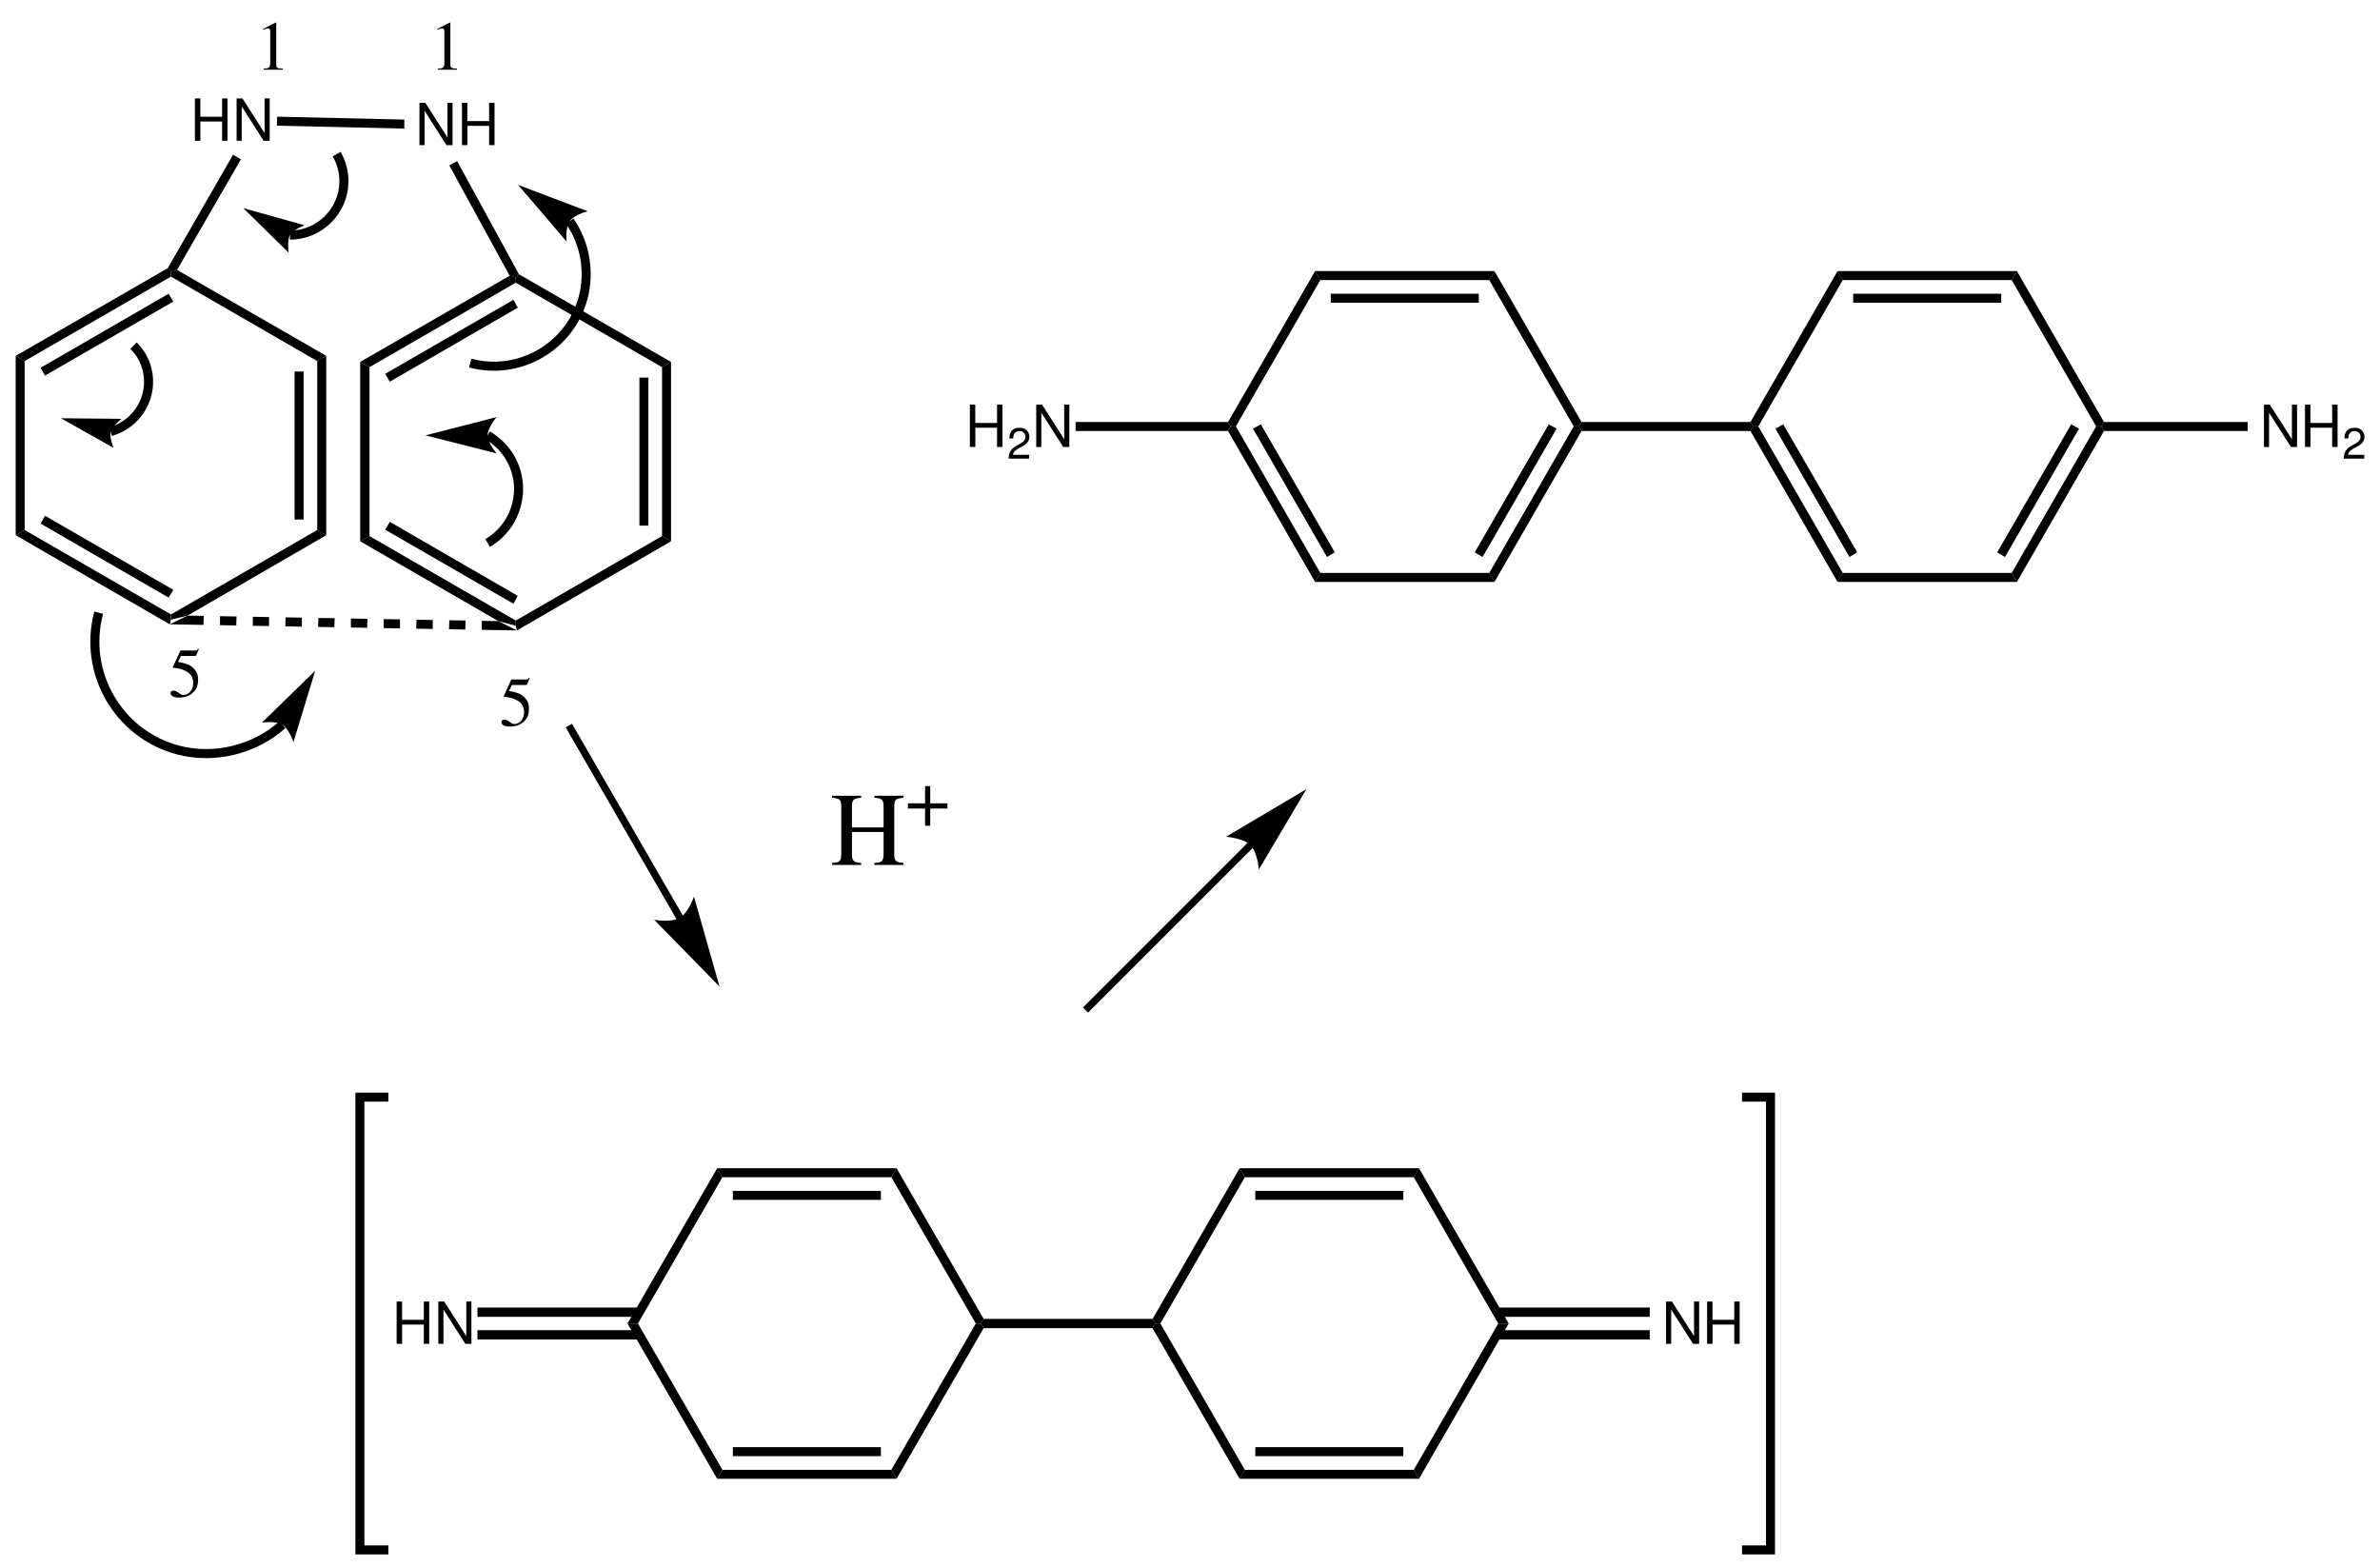 <?xml version="1.0" encoding="UTF-8"?>
<svg width="410pt" version="1.1" xmlns="http://www.w3.org/2000/svg" height="270pt" viewBox="0 0 410 270" xmlns:xlink="http://www.w3.org/1999/xlink">
 <defs>
  <clipPath id="Clip0">
   <path d="M0 0 L410 0 L410 270 L0 270 L0 0 Z" transform="translate(0, 0)"/>
  </clipPath>
 </defs>
 <g id="Background">
  <g id="Group1" clip-path="url(#Clip0)">
   <path style="fill:#000000; fill-rule:evenodd;stroke:none;" d="M4.68 3.97 L4.68 7.29 L5.61 7.29 L5.61 0 L4.68 0 L4.68 3.15 L0.93 3.15 L0.93 0 L0 0 L0 7.29 L0.939 7.29 L0.939 3.97 L4.68 3.97 Z" transform="translate(33.58, 16.96)"/>
   <path style="fill:#000000; fill-rule:evenodd;stroke:none;" d="M5.7 0 L4.82 0 L4.82 5.96 L1.01 0 L0 0 L0 7.29 L0.88 7.29 L0.88 1.38 L4.65 7.29 L5.7 7.29 L5.7 0 Z" transform="translate(40.76, 16.96)"/>
   <path style="fill:#000000; fill-rule:evenodd;stroke:none;" d="M5.7 0 L4.82 0 L4.82 5.96 L1.01 0 L0 0 L0 7.29 L0.88 7.29 L0.88 1.38 L4.65 7.29 L5.7 7.29 L5.7 0 Z" transform="translate(72.26, 17.71)"/>
   <path style="fill:#000000; fill-rule:evenodd;stroke:none;" d="M4.68 3.97 L4.68 7.29 L5.61 7.29 L5.61 0 L4.68 0 L4.68 3.15 L0.93 3.15 L0.93 0 L0 0 L0 7.29 L0.939 7.29 L0.939 3.97 L4.68 3.97 Z" transform="translate(79.58, 17.71)"/>
   <path style="fill:#000000; fill-rule:nonzero;stroke:none;" d="M21.95 0.5 L21.95 2.051 L0 1.551 L0.05 0 L21.95 0.5 Z" transform="translate(47.7, 20.1)"/>
   <path style="fill:#000000; fill-rule:nonzero;stroke:none;" d="M12 19.5 L11.449 20.05 L10.399 19.75 L0 0.75 L1.35 0 L12 19.5 Z" transform="translate(77.4, 27.75)"/>
   <path style="fill:#000000; fill-rule:nonzero;stroke:none;" d="M15.9 25.25 L15 26.8 L0 0.8 L0.45 0 L1.35 0 L15.9 25.25 Z" transform="translate(211.55, 73.45)"/>
   <path style="fill:#000000; fill-rule:nonzero;stroke:none;" d="M14.1 22.051 L12.75 22.851 L0 0.75 L1.35 0 L14.1 22.051 Z" transform="translate(215.85, 73.1)"/>
   <path style="fill:#000000; fill-rule:nonzero;stroke:none;" d="M30 0 L30.9 1.55 L0 1.55 L0.9 0 L30 0 Z" transform="translate(226.55, 98.7)"/>
   <path style="fill:#000000; fill-rule:nonzero;stroke:none;" d="M14.55 0 L15.45 0 L15.9 0.8 L0.9 26.8 L0 25.25 L14.55 0 Z" transform="translate(256.55, 73.45)"/>
   <path style="fill:#000000; fill-rule:nonzero;stroke:none;" d="M12.75 0 L14.1 0.75 L1.35 22.851 L0 22.051 L12.75 0 Z" transform="translate(254.05, 73.1)"/>
   <path style="fill:#000000; fill-rule:nonzero;stroke:none;" d="M0 1.55 L0.9 0 L15.9 26 L15.45 26.75 L14.55 26.75 L0 1.55 Z" transform="translate(256.55, 46.7)"/>
   <path style="fill:#000000; fill-rule:nonzero;stroke:none;" d="M0.9 1.55 L0 0 L30.9 0 L30 1.55 L0.9 1.55 Z" transform="translate(226.55, 46.7)"/>
   <path style="fill:#000000; fill-rule:nonzero;stroke:none;" d="M0 1.551 L0 0 L25.5 0 L25.5 1.551 L0 1.551 Z" transform="translate(229.25, 50.6)"/>
   <path style="fill:#000000; fill-rule:nonzero;stroke:none;" d="M1.35 26.75 L0.45 26.75 L0 26 L15 0 L15.9 1.55 L1.35 26.75 Z" transform="translate(211.55, 46.7)"/>
   <path style="fill:#000000; fill-rule:nonzero;stroke:none;" d="M29.55 0 L30 0.75 L29.55 1.55 L0.45 1.55 L0 0.75 L0.45 0 L29.55 0 Z" transform="translate(272, 72.7)"/>
   <path style="fill:#000000; fill-rule:nonzero;stroke:none;" d="M15.9 25.25 L15 26.8 L0 0.8 L0.45 0 L1.35 0 L15.9 25.25 Z" transform="translate(301.55, 73.45)"/>
   <path style="fill:#000000; fill-rule:nonzero;stroke:none;" d="M14.1 22.051 L12.75 22.851 L0 0.75 L1.35 0 L14.1 22.051 Z" transform="translate(305.85, 73.1)"/>
   <path style="fill:#000000; fill-rule:nonzero;stroke:none;" d="M30 0 L30.9 1.55 L0 1.55 L0.9 0 L30 0 Z" transform="translate(316.55, 98.7)"/>
   <path style="fill:#000000; fill-rule:nonzero;stroke:none;" d="M14.55 0 L15.45 0 L15.9 0.8 L0.9 26.8 L0 25.25 L14.55 0 Z" transform="translate(346.55, 73.45)"/>
   <path style="fill:#000000; fill-rule:nonzero;stroke:none;" d="M12.75 0 L14.1 0.75 L1.35 22.851 L0 22.051 L12.75 0 Z" transform="translate(344.05, 73.1)"/>
   <path style="fill:#000000; fill-rule:nonzero;stroke:none;" d="M0 1.55 L0.9 0 L15.9 26 L15.45 26.75 L14.55 26.75 L0 1.55 Z" transform="translate(346.55, 46.7)"/>
   <path style="fill:#000000; fill-rule:nonzero;stroke:none;" d="M0.9 1.55 L0 0 L30.9 0 L30 1.55 L0.9 1.55 Z" transform="translate(316.55, 46.7)"/>
   <path style="fill:#000000; fill-rule:nonzero;stroke:none;" d="M0 1.551 L0 0 L25.5 0 L25.5 1.551 L0 1.551 Z" transform="translate(319.25, 50.6)"/>
   <path style="fill:#000000; fill-rule:nonzero;stroke:none;" d="M1.35 26.75 L0.45 26.75 L0 26 L15 0 L15.9 1.55 L1.35 26.75 Z" transform="translate(301.55, 46.7)"/>
   <path style="fill:#000000; fill-rule:evenodd;stroke:none;" d="M5.7 0 L4.82 0 L4.82 5.96 L1.01 0 L0 0 L0 7.29 L0.88 7.29 L0.88 1.38 L4.65 7.29 L5.7 7.29 L5.7 0 Z" transform="translate(390.01, 69.71)"/>
   <path style="fill:#000000; fill-rule:evenodd;stroke:none;" d="M4.68 3.97 L4.68 7.29 L5.61 7.29 L5.61 0 L4.68 0 L4.68 3.15 L0.93 3.15 L0.93 0 L0 0 L0 7.29 L0.94 7.29 L0.94 3.97 L4.68 3.97 Z" transform="translate(397.08, 69.71)"/>
   <path style="fill:#000000; fill-rule:evenodd;stroke:none;" d="M3.54 4.665 L0.742 4.665 C0.81 4.229 1.05 3.952 1.702 3.57 L2.452 3.165 C3.195 2.76 3.577 2.212 3.577 1.56 C3.577 1.117 3.397 0.705 3.083 0.42 C2.767 0.135 2.378 0 1.875 0 C1.2 0 0.697 0.24 0.405 0.69 C0.218 0.975 0.135 1.305 0.12 1.845 L0.78 1.845 C0.803 1.485 0.848 1.268 0.937 1.095 C1.11 0.772 1.455 0.577 1.852 0.577 C2.452 0.577 2.902 1.005 2.902 1.575 C2.902 1.995 2.655 2.354 2.183 2.625 L1.492 3.015 C0.383 3.644 0.06 4.147 0 5.317 L3.54 5.317 L3.54 4.665 Z" transform="translate(403.755, 73.683)"/>
   <path style="fill:#000000; fill-rule:nonzero;stroke:none;" d="M25.2 0 L25.2 1.55 L0.45 1.55 L0 0.75 L0.45 0 L25.2 0 Z" transform="translate(362, 72.7)"/>
   <path style="fill:#000000; fill-rule:evenodd;stroke:none;" d="M4.68 3.97 L4.68 7.29 L5.61 7.29 L5.61 0 L4.68 0 L4.68 3.15 L0.93 3.15 L0.93 0 L0 0 L0 7.29 L0.94 7.29 L0.94 3.97 L4.68 3.97 Z" transform="translate(167.08, 69.71)"/>
   <path style="fill:#000000; fill-rule:evenodd;stroke:none;" d="M3.54 4.665 L0.742 4.665 C0.81 4.229 1.05 3.952 1.702 3.57 L2.452 3.165 C3.195 2.76 3.577 2.212 3.577 1.56 C3.577 1.117 3.397 0.705 3.083 0.42 C2.767 0.135 2.378 0 1.875 0 C1.2 0 0.697 0.24 0.405 0.69 C0.218 0.975 0.135 1.305 0.12 1.845 L0.78 1.845 C0.803 1.485 0.848 1.268 0.937 1.095 C1.11 0.772 1.455 0.577 1.852 0.577 C2.452 0.577 2.902 1.005 2.902 1.575 C2.902 1.995 2.655 2.354 2.183 2.625 L1.492 3.015 C0.383 3.644 0.06 4.147 0 5.317 L3.54 5.317 L3.54 4.665 Z" transform="translate(173.755, 73.683)"/>
   <path style="fill:#000000; fill-rule:evenodd;stroke:none;" d="M5.7 0 L4.82 0 L4.82 5.96 L1.01 0 L0 0 L0 7.29 L0.88 7.29 L0.88 1.38 L4.65 7.29 L5.7 7.29 L5.7 0 Z" transform="translate(178.51, 69.71)"/>
   <path style="fill:#000000; fill-rule:nonzero;stroke:none;" d="M0 1.55 L0 0 L26.25 0 L26.7 0.75 L26.25 1.55 L0 1.55 Z" transform="translate(185.3, 72.7)"/>
   <path style="fill:#000000; fill-rule:nonzero;stroke:none;" d="M1.6 19.85 L0.55 20.1 L0 19.55 L11.25 0 L12.6 0.8 L1.6 19.85 Z" transform="translate(28.9, 26.65)"/>
   <path style="fill:#000000; fill-rule:nonzero;stroke:none;" d="M1.601 15.75 L0 14.85 L25.75 0 L26.8 0.3 L26.8 1.2 L1.601 15.75 Z" transform="translate(62.05, 47.5)"/>
   <path style="fill:#000000; fill-rule:nonzero;stroke:none;" d="M0.801 14.1 L0 12.75 L22.101 0 L22.851 1.35 L0.801 14.1 Z" transform="translate(66.35, 51.65)"/>
   <path style="fill:#000000; fill-rule:nonzero;stroke:none;" d="M1.601 30 L0 30.9 L0 0 L1.601 0.9 L1.601 30 Z" transform="translate(62.05, 62.35)"/>
   <path style="fill:#000000; fill-rule:nonzero;stroke:none;" d="M26.8 14.55 L26.8 15.45 L23.8 14.65 L0 0.9 L1.601 0 L26.8 14.55 Z" transform="translate(62.05, 92.35)"/>
   <path style="fill:#000000; fill-rule:nonzero;stroke:none;" d="M22.851 12.75 L22.101 14.1 L0 1.35 L0.801 0 L22.851 12.75 Z" transform="translate(66.35, 89.9)"/>
   <path style="fill:#000000; fill-rule:nonzero;stroke:none;" d="M25.2 0 L26.75 0.9 L0.2 16.25 L0 15.45 L0 14.55 L25.2 0 Z" transform="translate(88.85, 92.35)"/>
   <path style="fill:#000000; fill-rule:nonzero;stroke:none;" d="M0 0.9 L1.55 0 L1.55 30.9 L0 30 L0 0.9 Z" transform="translate(114.05, 62.35)"/>
   <path style="fill:#000000; fill-rule:nonzero;stroke:none;" d="M0 0 L1.55 0 L1.55 25.5 L0 25.5 L0 0 Z" transform="translate(110.15, 65.05)"/>
   <path style="fill:#000000; fill-rule:nonzero;stroke:none;" d="M0 1.45 L0 0.55 L0.551 0 L26.75 15.1 L25.2 16 L0 1.45 Z" transform="translate(88.85, 47.25)"/>
   <path style="fill:#000000; fill-rule:nonzero;stroke:none;" d="M1.55 16 L0 15.1 L26.2 0 L26.75 0.55 L26.75 1.45 L1.55 16 Z" transform="translate(2.7, 46.2)"/>
   <path style="fill:#000000; fill-rule:nonzero;stroke:none;" d="M0.75 14.101 L0 12.75 L22.05 0 L22.85 1.351 L0.75 14.101 Z" transform="translate(7, 50.6)"/>
   <path style="fill:#000000; fill-rule:nonzero;stroke:none;" d="M1.55 30 L0 30.9 L0 0 L1.55 0.9 L1.55 30 Z" transform="translate(2.7, 61.3)"/>
   <path style="fill:#000000; fill-rule:nonzero;stroke:none;" d="M26.75 14.55 L26.75 15.45 L26.55 16.25 L0 0.9 L1.55 0 L26.75 14.55 Z" transform="translate(2.7, 91.3)"/>
   <path style="fill:#000000; fill-rule:nonzero;stroke:none;" d="M22.85 12.75 L22.05 14.1 L0 1.351 L0.75 0 L22.85 12.75 Z" transform="translate(7, 88.85)"/>
   <path style="fill:#000000; fill-rule:nonzero;stroke:none;" d="M25.2 0 L26.75 0.9 L2.85 14.75 L0 15.45 L0 14.55 L25.2 0 Z" transform="translate(29.45, 91.3)"/>
   <path style="fill:#000000; fill-rule:nonzero;stroke:none;" d="M0 0.9 L1.55 0 L1.55 30.9 L0 30 L0 0.9 Z" transform="translate(54.65, 61.3)"/>
   <path style="fill:#000000; fill-rule:nonzero;stroke:none;" d="M0 0 L1.55 0 L1.55 25.5 L0 25.5 L0 0 Z" transform="translate(50.75, 64)"/>
   <path style="fill:#000000; fill-rule:nonzero;stroke:none;" d="M0 1.15 L0 0.25 L1.05 0 L26.75 14.8 L25.2 15.7 L0 1.15 Z" transform="translate(29.45, 46.5)"/>
   <path style="fill:#000000; fill-rule:nonzero;stroke:none;" d="M2.85 0.05 L6.05 1.65 L0 1.55 L0 0 L2.85 0.05 Z" transform="translate(83, 106.95)"/>
   <path style="fill:#000000; fill-rule:nonzero;stroke:none;" d="M2.851 0.05 L2.801 1.6 L0 1.55 L0.051 0 L2.851 0.05 Z" transform="translate(77.35, 106.85)"/>
   <path style="fill:#000000; fill-rule:nonzero;stroke:none;" d="M2.85 0.05 L2.85 1.6 L0 1.55 L0.05 0 L2.85 0.05 Z" transform="translate(71.7, 106.75)"/>
   <path style="fill:#000000; fill-rule:nonzero;stroke:none;" d="M2.801 0.05 L2.801 1.6 L0 1.55 L0 0 L2.801 0.05 Z" transform="translate(66.1, 106.65)"/>
   <path style="fill:#000000; fill-rule:nonzero;stroke:none;" d="M2.85 0.05 L2.8 1.6 L0 1.55 L0 0 L2.85 0.05 Z" transform="translate(60.45, 106.55)"/>
   <path style="fill:#000000; fill-rule:nonzero;stroke:none;" d="M2.851 0.05 L2.8 1.6 L0 1.55 L0.05 0 L2.851 0.05 Z" transform="translate(54.8, 106.45)"/>
   <path style="fill:#000000; fill-rule:nonzero;stroke:none;" d="M2.85 0.05 L2.85 1.6 L0 1.55 L0.05 0 L2.85 0.05 Z" transform="translate(49.15, 106.35)"/>
   <path style="fill:#000000; fill-rule:nonzero;stroke:none;" d="M2.8 0.05 L2.8 1.6 L0 1.55 L0 0 L2.8 0.05 Z" transform="translate(43.55, 106.25)"/>
   <path style="fill:#000000; fill-rule:nonzero;stroke:none;" d="M2.85 0.05 L2.8 1.6 L0 1.55 L0 0 L2.85 0.05 Z" transform="translate(37.9, 106.15)"/>
   <path style="fill:#000000; fill-rule:nonzero;stroke:none;" d="M5.85 0.05 L5.8 1.6 L0 1.5 L3.05 0 L5.85 0.05 Z" transform="translate(29.25, 106.05)"/>
   <path style="fill:none;stroke:#000000; stroke-width:1.559; stroke-linecap:butt; stroke-linejoin:miter; stroke-dasharray:none;" d="M3.95 0 C5.05 1.05 5.851 2.45 6.25 3.95 C7.5 8.65 4.7 13.5 0 14.8 " transform="translate(19.05, 59.55)"/>
   <path style="fill:#000000; fill-rule:nonzero;stroke:none;" d="M0 0 L9.05 5.101 C9.05 5.101 8.3 3.15 8.55 2.3 C8.8 1.4 10.45 0.101 10.45 0.101 L0 0 L0 0 " transform="translate(10.5, 72.05)"/>
   <path style="fill:none;stroke:#000000; stroke-width:1.559; stroke-linecap:butt; stroke-linejoin:miter; stroke-dasharray:none;" d="M34.4 19.3 C29.6 23.6 22.65 25.3 16.4 23.65 C6.1 20.9 0 10.3 2.75 0 " transform="translate(14.25, 105.55)"/>
   <path style="fill:#000000; fill-rule:nonzero;stroke:none;" d="M9.2 0 L0 8.95 C0 8.95 2.351 8.55 3.551 9.3 C4.7 10 5.45 12.3 5.45 12.3 L9.2 0 L9.2 0 " transform="translate(45.1, 115.55)"/>
   <path style="fill:none;stroke:#000000; stroke-width:1.559; stroke-linecap:butt; stroke-linejoin:miter; stroke-dasharray:none;" d="M0 0 C1.6 0.95 3 2.3 3.9 3.9 C6.85 9 5.1 15.55 0 18.55 " transform="translate(84, 75)"/>
   <path style="fill:#000000; fill-rule:nonzero;stroke:none;" d="M0 3.15 L12.25 6.25 C12.25 6.25 10.7 4.45 10.7 3.15 C10.7 1.801 12.25 0 12.25 0 L0 3.15 L0 3.15 " transform="translate(73.3, 71.85)"/>
   <path style="fill:none;stroke:#000000; stroke-width:1.559; stroke-linecap:butt; stroke-linejoin:miter; stroke-dasharray:none;" d="M17.15 0 C19.8 3.801 20.65 8.75 19.45 13.2 C17.2 21.65 8.45 26.7 0 24.45 " transform="translate(81, 38.1)"/>
   <path style="fill:#000000; fill-rule:nonzero;stroke:none;" d="M0 0 L8.35 9.75 C8.35 9.75 8.1 7.4 8.9 6.25 C9.7 5.101 12 4.551 12 4.551 L0 0 L0 0 " transform="translate(89.25, 31.85)"/>
   <path style="fill:none;stroke:#000000; stroke-width:1.559; stroke-linecap:butt; stroke-linejoin:miter; stroke-dasharray:none;" d="M8.05 0 C8.85 1.4 9.3 3 9.3 4.65 C9.3 9.75 5.149 13.95 0 13.95 " transform="translate(49.95, 26.55)"/>
   <path style="fill:#000000; fill-rule:nonzero;stroke:none;" d="M0 0 L7.8 7.65 C7.8 7.65 7.55 5.5 8.05 4.65 C8.55 3.75 10.55 2.95 10.55 2.95 L0 0 L0 0 " transform="translate(41.9, 35.85)"/>
   <path style="fill:#000000; fill-rule:nonzero;stroke:none;" d="M16.35 25.2 L15.45 26.75 L0 0 L1.8 0 L16.35 25.2 Z" transform="translate(108.1, 228)"/>
   <path style="fill:#000000; fill-rule:nonzero;stroke:none;" d="M30 0 L30.9 1.55 L0 1.55 L0.9 0 L30 0 Z" transform="translate(123.55, 253.2)"/>
   <path style="fill:#000000; fill-rule:nonzero;stroke:none;" d="M25.5 0 L25.5 1.55 L0 1.55 L0 0 L25.5 0 Z" transform="translate(126.25, 249.3)"/>
   <path style="fill:#000000; fill-rule:nonzero;stroke:none;" d="M14.55 0 L15.45 0 L15.9 0.8 L0.9 26.75 L0 25.2 L14.55 0 Z" transform="translate(153.55, 228)"/>
   <path style="fill:#000000; fill-rule:nonzero;stroke:none;" d="M0 1.55 L0.9 0 L15.9 25.95 L15.45 26.75 L14.55 26.75 L0 1.55 Z" transform="translate(153.55, 201.25)"/>
   <path style="fill:#000000; fill-rule:nonzero;stroke:none;" d="M0.9 1.55 L0 0 L30.9 0 L30 1.55 L0.9 1.55 Z" transform="translate(123.55, 201.25)"/>
   <path style="fill:#000000; fill-rule:nonzero;stroke:none;" d="M0 1.55 L0 0 L25.5 0 L25.5 1.55 L0 1.55 Z" transform="translate(126.25, 205.15)"/>
   <path style="fill:#000000; fill-rule:nonzero;stroke:none;" d="M1.8 26.75 L0 26.75 L15.45 0 L16.35 1.55 L1.8 26.75 Z" transform="translate(108.1, 201.25)"/>
   <path style="fill:#000000; fill-rule:nonzero;stroke:none;" d="M29.55 0 L30 0.8 L29.55 1.6 L0.45 1.6 L0 0.8 L0.45 0 L29.55 0 Z" transform="translate(169, 227.2)"/>
   <path style="fill:#000000; fill-rule:nonzero;stroke:none;" d="M15.9 25.2 L15 26.75 L0 0.8 L0.45 0 L1.35 0 L15.9 25.2 Z" transform="translate(198.55, 228)"/>
   <path style="fill:#000000; fill-rule:nonzero;stroke:none;" d="M30 0 L30.9 1.55 L0 1.55 L0.9 0 L30 0 Z" transform="translate(213.55, 253.2)"/>
   <path style="fill:#000000; fill-rule:nonzero;stroke:none;" d="M25.5 0 L25.5 1.55 L0 1.55 L0 0 L25.5 0 Z" transform="translate(216.25, 249.3)"/>
   <path style="fill:#000000; fill-rule:nonzero;stroke:none;" d="M14.55 0 L16.35 0 L0.9 26.75 L0 25.2 L14.55 0 Z" transform="translate(243.55, 228)"/>
   <path style="fill:#000000; fill-rule:nonzero;stroke:none;" d="M0 1.55 L0.9 0 L16.35 26.75 L14.55 26.75 L0 1.55 Z" transform="translate(243.55, 201.25)"/>
   <path style="fill:#000000; fill-rule:nonzero;stroke:none;" d="M0.9 1.55 L0 0 L30.9 0 L30 1.55 L0.9 1.55 Z" transform="translate(213.55, 201.25)"/>
   <path style="fill:#000000; fill-rule:nonzero;stroke:none;" d="M0 1.55 L0 0 L25.5 0 L25.5 1.55 L0 1.55 Z" transform="translate(216.25, 205.15)"/>
   <path style="fill:#000000; fill-rule:nonzero;stroke:none;" d="M1.35 26.75 L0.45 26.75 L0 25.95 L15 0 L15.9 1.55 L1.35 26.75 Z" transform="translate(198.55, 201.25)"/>
   <path style="fill:#000000; fill-rule:evenodd;stroke:none;" d="M5.7 0 L4.82 0 L4.82 5.96 L1.01 0 L0 0 L0 7.29 L0.88 7.29 L0.88 1.38 L4.65 7.29 L5.7 7.29 L5.7 0 Z" transform="translate(287.01, 224.21)"/>
   <path style="fill:#000000; fill-rule:evenodd;stroke:none;" d="M4.68 3.97 L4.68 7.29 L5.61 7.29 L5.61 0 L4.68 0 L4.68 3.15 L0.93 3.15 L0.93 0 L0 0 L0 7.29 L0.94 7.29 L0.94 3.97 L4.68 3.97 Z" transform="translate(294.08, 224.21)"/>
   <path style="fill:#000000; fill-rule:nonzero;stroke:none;" d="M26.35 0 L26.35 1.6 L0 1.6 L0 0 L26.35 0 Z" transform="translate(257.85, 225.25)"/>
   <path style="fill:#000000; fill-rule:nonzero;stroke:none;" d="M26.35 0 L26.35 1.6 L0 1.6 L0 0 L26.35 0 Z" transform="translate(257.85, 229.15)"/>
   <path style="fill:#000000; fill-rule:evenodd;stroke:none;" d="M4.68 3.97 L4.68 7.29 L5.61 7.29 L5.61 0 L4.68 0 L4.68 3.15 L0.93 3.15 L0.93 0 L0 0 L0 7.29 L0.939 7.29 L0.939 3.97 L4.68 3.97 Z" transform="translate(68.33, 224.21)"/>
   <path style="fill:#000000; fill-rule:evenodd;stroke:none;" d="M5.7 0 L4.82 0 L4.82 5.96 L1.01 0 L0 0 L0 7.29 L0.88 7.29 L0.88 1.38 L4.65 7.29 L5.7 7.29 L5.7 0 Z" transform="translate(75.51, 224.21)"/>
   <path style="fill:#000000; fill-rule:nonzero;stroke:none;" d="M0 1.6 L0 0 L27.9 0 L27.9 1.6 L0 1.6 Z" transform="translate(82.25, 229.15)"/>
   <path style="fill:#000000; fill-rule:nonzero;stroke:none;" d="M0 1.6 L0 0 L27.9 0 L27.9 1.6 L0 1.6 Z" transform="translate(82.25, 225.25)"/>
   <path style="fill:none;stroke:#000000; stroke-width:1.55; stroke-linecap:butt; stroke-linejoin:miter; stroke-dasharray:none;" d="M0 0 L4.9 0 L4.9 78 L0 78 " transform="translate(300.1, 189)"/>
   <path style="fill:none;stroke:#000000; stroke-width:1.55; stroke-linecap:butt; stroke-linejoin:miter; stroke-dasharray:none;" d="M4.9 78 L0 78 L0 0 L4.9 0 " transform="translate(62, 189)"/>
   <path style="fill:none;stroke:#000000; stroke-width:1.25; stroke-linecap:butt; stroke-linejoin:miter; stroke-dasharray:none;" d="M19.15 33.15 L0 0 " transform="translate(98, 125)"/>
   <path style="fill:#000000; fill-rule:nonzero;stroke:none;" d="M11.25 15.5 L6.85 0 C6.85 0 5.9 2.8 4.4 3.65 C2.9 4.55 0 4 0 4 L11.25 15.5 L11.25 15.5 " transform="translate(112.7, 154.45)"/>
   <path style="fill:none;stroke:#000000; stroke-width:1.25; stroke-linecap:butt; stroke-linejoin:miter; stroke-dasharray:none;" d="M28.45 0 L0 28.45 " transform="translate(187, 145.55)"/>
   <path style="fill:#000000; fill-rule:nonzero;stroke:none;" d="M13.85 0 L0 8.2 C0 8.2 3 8.4 4.2 9.65 C5.45 10.85 5.65 13.85 5.65 13.85 L13.85 0 L13.85 0 " transform="translate(211.2, 135.95)"/>
   <path style="fill:#000000; fill-rule:evenodd;stroke:none;" d="M2.16 0 L0 1.093 L0 1.261 C0.144 1.2 0.276 1.152 0.324 1.128 C0.54 1.044 0.744 0.996 0.864 0.996 C1.116 0.996 1.224 1.177 1.224 1.561 L1.224 6.996 C1.224 7.393 1.128 7.668 0.936 7.776 C0.756 7.885 0.588 7.92 0.084 7.933 L0.084 8.112 L3.396 8.112 L3.396 7.933 C2.448 7.92 2.256 7.801 2.256 7.225 L2.256 0.024 L2.16 0 Z" transform="translate(45.332, 3.888)"/>
   <path style="fill:#000000; fill-rule:evenodd;stroke:none;" d="M1.788 1.26 L4.141 1.26 C4.332 1.26 4.38 1.236 4.416 1.152 L4.872 0.084 L4.765 0 C4.584 0.252 4.464 0.312 4.212 0.312 L1.704 0.312 L0.397 3.156 C0.384 3.18 0.384 3.192 0.384 3.216 C0.384 3.276 0.433 3.312 0.528 3.312 C0.912 3.312 1.393 3.396 1.884 3.552 C3.265 3.996 3.9 4.74 3.9 5.928 C3.9 7.08 3.168 7.98 2.232 7.98 C1.992 7.98 1.788 7.896 1.428 7.632 C1.044 7.356 0.768 7.236 0.517 7.236 C0.168 7.236 0 7.38 0 7.68 C0 8.136 0.564 8.424 1.464 8.424 C2.473 8.424 3.336 8.1 3.937 7.488 C4.488 6.948 4.74 6.264 4.74 5.352 C4.74 4.488 4.513 3.936 3.912 3.336 C3.384 2.808 2.7 2.532 1.284 2.28 L1.788 1.26 Z" transform="translate(29.384, 111.744)"/>
   <path style="fill:#000000; fill-rule:evenodd;stroke:none;" d="M1.788 1.26 L4.141 1.26 C4.332 1.26 4.38 1.236 4.416 1.152 L4.872 0.084 L4.765 0 C4.584 0.252 4.464 0.312 4.212 0.312 L1.704 0.312 L0.397 3.156 C0.384 3.18 0.384 3.192 0.384 3.216 C0.384 3.276 0.433 3.312 0.528 3.312 C0.912 3.312 1.393 3.396 1.884 3.552 C3.265 3.996 3.9 4.74 3.9 5.928 C3.9 7.08 3.168 7.98 2.232 7.98 C1.992 7.98 1.788 7.896 1.428 7.632 C1.044 7.356 0.768 7.236 0.517 7.236 C0.168 7.236 0 7.38 0 7.68 C0 8.136 0.564 8.424 1.464 8.424 C2.473 8.424 3.336 8.1 3.937 7.488 C4.488 6.948 4.74 6.264 4.74 5.352 C4.74 4.488 4.513 3.936 3.912 3.336 C3.384 2.808 2.7 2.532 1.284 2.28 L1.788 1.26 Z" transform="translate(86.384, 116.744)"/>
   <path style="fill:#000000; fill-rule:evenodd;stroke:none;" d="M2.16 0 L0 1.093 L0 1.261 C0.144 1.2 0.276 1.152 0.324 1.128 C0.54 1.044 0.744 0.996 0.864 0.996 C1.116 0.996 1.224 1.177 1.224 1.561 L1.224 6.996 C1.224 7.393 1.128 7.668 0.936 7.776 C0.756 7.885 0.588 7.92 0.084 7.933 L0.084 8.112 L3.396 8.112 L3.396 7.933 C2.448 7.92 2.256 7.801 2.256 7.225 L2.256 0.024 L2.16 0 Z" transform="translate(75.332, 3.888)"/>
   <path style="fill:#000000; fill-rule:evenodd;stroke:none;" d="M3.42 5.454 L3.42 1.962 C3.42 0.666 3.618 0.468 5.004 0.342 L5.004 0 L0 0 L0 0.342 C1.386 0.468 1.584 0.666 1.584 1.962 L1.584 9.756 C1.584 11.268 1.404 11.484 0 11.574 L0 11.916 L5.004 11.916 L5.004 11.574 C3.654 11.466 3.42 11.232 3.42 9.954 L3.42 6.246 L8.874 6.246 L8.874 9.756 C8.874 11.268 8.694 11.484 7.29 11.574 L7.29 11.916 L12.294 11.916 L12.294 11.574 C10.944 11.466 10.71 11.232 10.71 9.954 L10.71 1.962 C10.71 0.666 10.908 0.468 12.294 0.342 L12.294 0 L7.29 0 L7.29 0.342 C8.676 0.468 8.874 0.666 8.874 1.962 L8.874 5.454 L3.42 5.454 Z" transform="translate(143.342, 137.084)"/>
   <path style="fill:#000000; fill-rule:evenodd;stroke:none;" d="M2.956 2.97 L0 2.97 L0 3.861 L2.956 3.861 L2.956 6.831 L3.848 6.831 L3.848 3.861 L6.804 3.861 L6.804 2.97 L3.848 2.97 L3.848 0 L2.956 0 L2.956 2.97 Z" transform="translate(156.405, 135.419)"/>
  </g>
 </g>
</svg>
